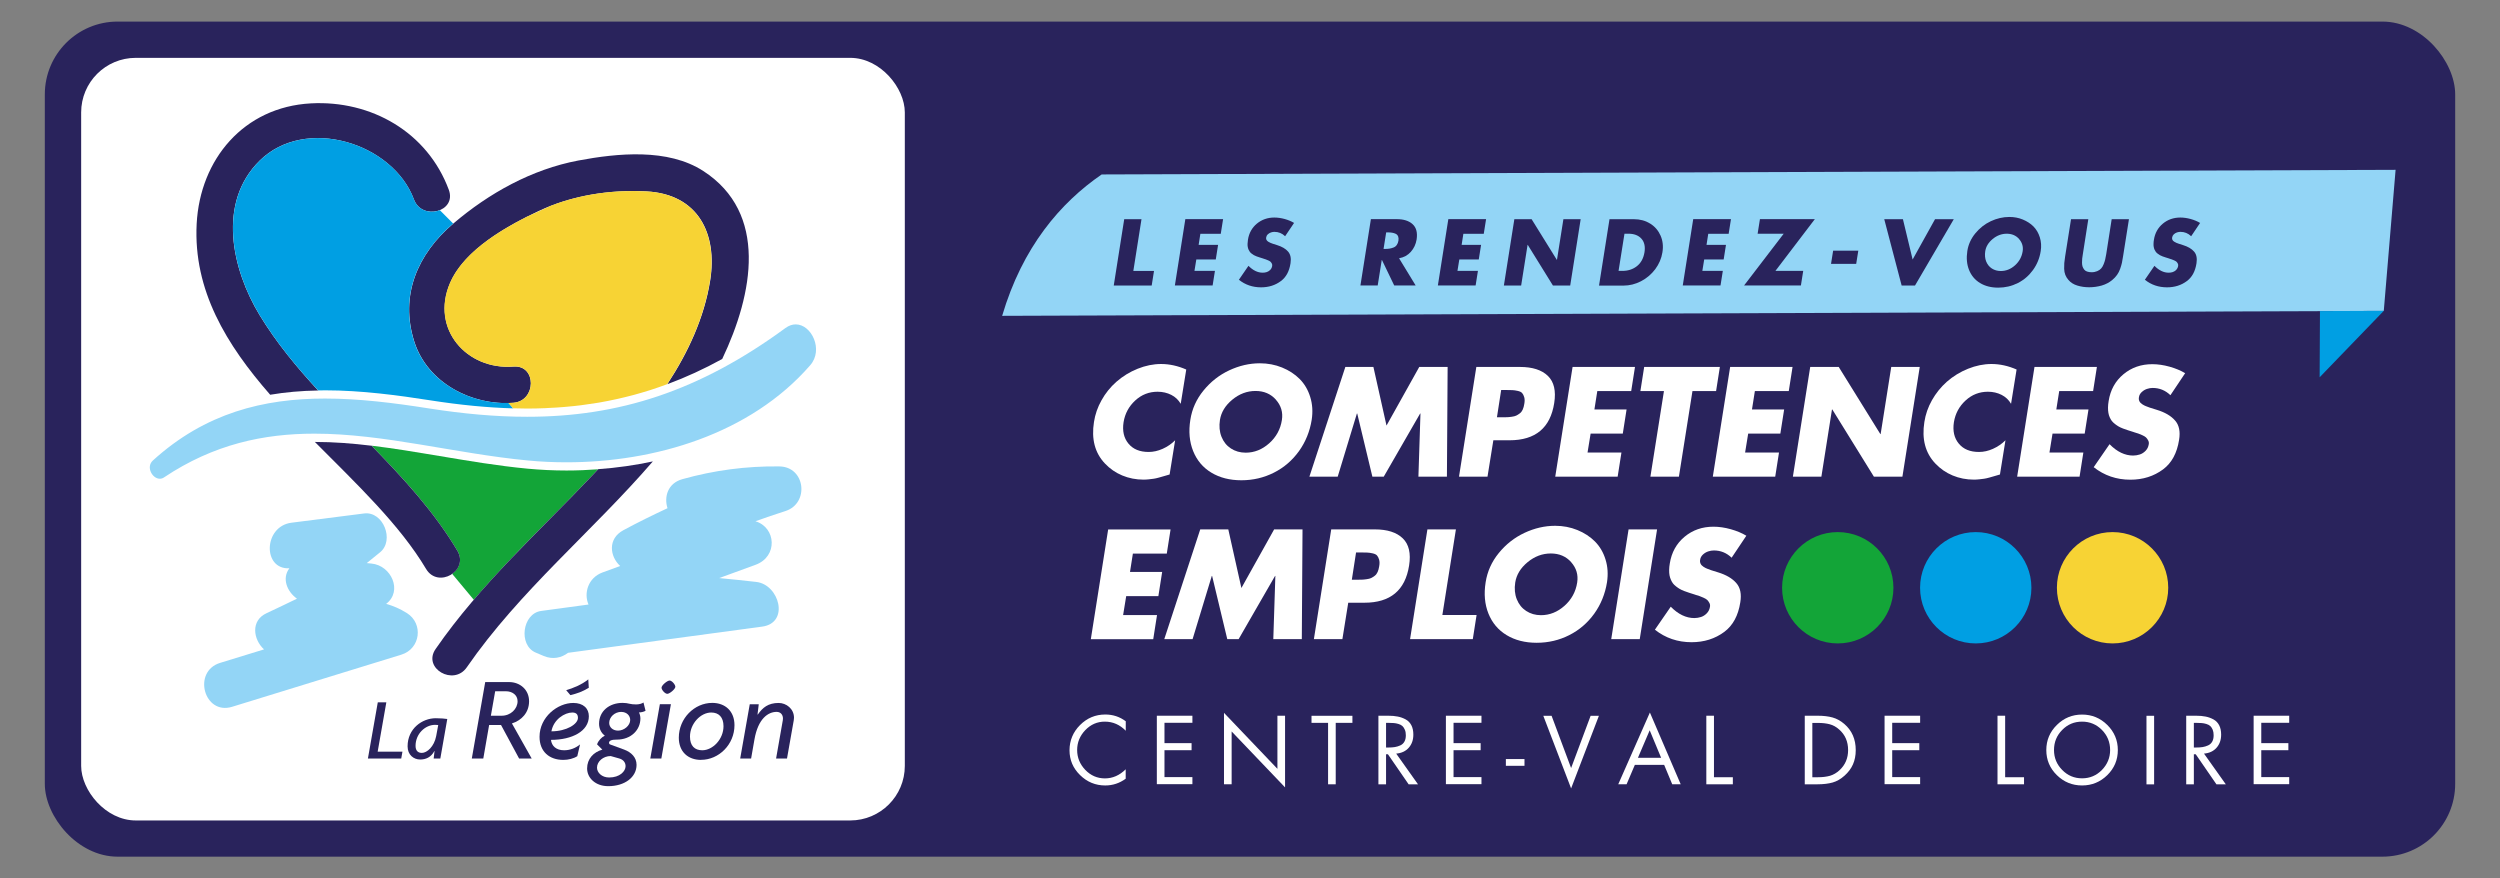 <svg xmlns="http://www.w3.org/2000/svg" viewBox="0 0 389.36 136.79"><rect x="0" y="0" width="389.36" height="136.79" fill="#808080" stroke="none"/><defs><style>.d{fill:#f7d334;}.e{fill:#009fe3;}.f{fill:#fff;}.g{fill:#13a538;}.h{fill:#1d1d1b;}.i{fill:#93d5f6;}.j{fill:#29235c;}.k{fill:#ebbd00;stroke:#ebbd00;stroke-miterlimit:10;stroke-width:.25px;}</style></defs><g id="a"><g><path class="h" d="M183.52,59.92l1.23,.55-7.11,16.4-1.21-.55,7.09-16.4Z"></path><path class="h" d="M192.91,59.92l1.23,.55-7.11,16.4-1.21-.55,7.09-16.4Z"></path><path class="h" d="M202.31,59.92l1.23,.55-7.11,16.4-1.21-.55,7.09-16.4Z"></path><path class="h" d="M211.7,59.92l1.23,.55-7.11,16.4-1.21-.55,7.09-16.4Z"></path></g></g><g id="b"></g><g id="c"><g><circle class="k" cx="208.38" cy="12.33" r="1.02"></circle><rect class="j" x="6.98" y="3.36" width="375.4" height="130.06" rx="11.34" ry="11.34"></rect><rect class="f" x="12.64" y="9.01" width="128.28" height="118.77" rx="8.5" ry="8.5"></rect><g><path class="j" d="M62.49,118.14h-5.19l1.54-8.76h1.33l-1.35,7.69h3.86l-.19,1.07Z"></path><path class="j" d="M68.57,118.14h-1.03l.14-1.17h-.03c-.52,.99-1.36,1.32-2.21,1.32-1,0-1.96-.71-1.96-2.05,0-2.77,2.28-4.38,4.39-4.38,.77,0,1.39,.06,1.79,.12l-1.08,6.15Zm-.81-5.25c-1.54,0-3.04,1.4-3.04,3.27,0,.76,.38,1.1,.98,1.1,.81,0,1.92-.99,2.23-2.61l.32-1.73c-.1-.01-.27-.03-.48-.03Z"></path><path class="j" d="M80.85,118.14l-2.82-5.23h-1.85l-.91,5.23h-1.79l2.09-11.91h3.73c1.66,0,3.1,1.16,3.1,2.99,0,1.74-1.14,2.97-2.67,3.45l3.08,5.47h-1.96Zm-2.05-10.48h-1.68l-.67,3.81h1.68c1.4,0,2.48-1.06,2.48-2.26,0-.99-.86-1.55-1.81-1.55Z"></path><path class="j" d="M85.81,115.23c.11,.95,.8,1.62,2.05,1.62,.92,0,1.79-.34,2.48-.91l-.43,1.83c-.56,.37-1.4,.58-2.18,.58-2.15,0-3.7-1.27-3.7-3.6,0-3.08,2.82-5.27,5.25-5.27,1.57,0,2.43,.86,2.43,2.07,0,2.33-2.61,3.68-5.9,3.68Zm3.32-4.26c-1.16,0-2.91,1.05-3.25,2.93,2.35,0,4.13-1.12,4.13-2.09,0-.47-.19-.84-.88-.84Zm-.3-2.71l-.65-.77c1.05-.3,2.43-.86,3.44-1.68l.08,1.31c-1.03,.62-1.79,.88-2.86,1.14Z"></path><path class="j" d="M99.52,110.97c.09,.15,.22,.54,.22,.91,0,1.81-1.46,3.31-3.68,3.31-.71,0-1.21,.11-1.21,.52,0,.08,.06,.21,.19,.24l2.18,.8c1.1,.41,1.92,1.21,1.92,2.37,0,1.92-1.83,3.32-4.41,3.32-1.98,0-3.29-1.27-3.29-2.76s.99-2.54,2.37-2.93l-.82-.82c.19-.58,.71-1.12,1.21-1.36-.58-.41-.9-1.12-.9-1.85,0-1.98,1.61-3.25,3.66-3.25,.45,0,.8,.06,1.06,.13,.28,.07,.65,.11,1.06,.11,.47,0,.9-.13,1.14-.3l.32,1.29c-.28,.17-.73,.26-1.05,.26Zm-3.1,7.15l-1.31-.37c-1.14,0-2.13,.82-2.13,1.81,0,.75,.73,1.53,1.89,1.53,1.66,0,2.56-.97,2.56-1.76,0-.56-.34-1.03-1.01-1.21Zm.35-7.25c-1.05,0-1.89,.82-1.89,1.72,0,.67,.56,1.2,1.38,1.2,.93,0,1.89-.78,1.89-1.66,0-.67-.54-1.25-1.38-1.25Z"></path><path class="j" d="M103,118.14h-1.72l1.49-8.46h1.72l-1.49,8.46Zm.93-10.08c-.37,0-.9-.62-.9-.95,0-.39,.9-1.12,1.25-1.12,.37,0,.9,.64,.9,.97,0,.37-.9,1.1-1.25,1.1Z"></path><path class="j" d="M109.18,118.35c-2.02,0-3.46-1.27-3.46-3.46,0-3.01,2.43-5.42,5.21-5.42,2.02,0,3.46,1.29,3.46,3.47,0,3.01-2.43,5.4-5.21,5.4Zm1.59-7.38c-1.66,0-3.31,1.74-3.31,3.75,0,1.44,.73,2.13,1.91,2.13,1.64,0,3.31-1.72,3.31-3.75,0-1.42-.75-2.13-1.91-2.13Z"></path><path class="j" d="M123.62,112.2l-1.05,5.94h-1.7l1.05-5.98c.02-.09,.02-.17,.02-.26,0-.54-.32-1.03-.99-1.03-1.29,0-2.88,1.01-3.45,4.3l-.52,2.97h-1.7l1.49-8.46h1.4l-.19,1.59,.04,.02c.75-1.08,1.61-1.81,3.25-1.81,1.2,0,2.39,.92,2.39,2.3,0,.13-.02,.28-.04,.43Z"></path></g><g><path class="g" d="M88.24,73.28c-2.05,0-4.1-.1-6.11-.29-4.63-.44-9.23-1.22-13.69-1.97-3.61-.61-7.12-1.19-10.58-1.61,4.93,5.05,9.71,10.23,13.36,16.35,.87,1.46,.27,2.85-.8,3.61l3.37,4.04c5.82-6.81,12.37-12.93,18.55-19.46,.27-.28,.54-.58,.8-.86-1.62,.12-3.25,.19-4.92,.19Z"></path><g><path class="j" d="M49.54,60.81c-3.34-3.63-6.48-7.42-9.07-11.67-4.38-7.19-6.68-17.58-.02-24.13,7.13-7.01,20.75-2.74,24.01,6.04,1.25,3.38,6.71,1.93,5.44-1.49-3.33-8.97-12.07-13.97-21.49-13.46-10.45,.57-17.25,8.71-17.78,18.75-.54,10.38,4.65,18.85,11.45,26.63,2.36-.4,4.84-.62,7.45-.66Z"></path><path class="j" d="M57.87,69.42c-2.96-.36-5.9-.59-8.83-.59,6.5,6.55,13.2,12.86,17.32,19.78,1.86,3.12,6.74,.29,4.87-2.84-3.65-6.12-8.43-11.29-13.36-16.35Z"></path></g><g><path class="j" d="M93.16,73.08c-.27,.29-.54,.58-.81,.86-8.41,8.89-17.51,17.01-24.51,27.14-2.07,3,2.81,5.82,4.86,2.85,8.23-11.92,19.56-21.15,28.98-32.07-2.74,.59-5.59,1-8.52,1.21Z"></path><path class="j" d="M79.96,62.73c3.6-.28,3.64-5.92,.01-5.64-7.25,.57-12.95-5.84-9.87-13.01,2.23-5.21,8.89-8.89,13.75-11.19,5.19-2.46,11.16-3.38,16.85-3.08,8.03,.43,11.08,6.56,9.91,13.89-.93,5.8-3.43,11.18-6.68,16.14,2.88-1.07,5.72-2.37,8.55-3.93,4.85-10.18,7.17-22.73-2.95-29.28-5.52-3.57-13.37-2.77-19.46-1.63-7.25,1.37-13.91,5.08-19.47,9.82-5.6,4.76-8.35,11.21-6.07,18.39,2.05,6.45,9.02,10.03,15.45,9.52Z"></path></g><path class="i" d="M121.37,72.64c-5.17-.06-10.13,.6-15.11,1.99-2.28,.64-2.86,2.78-2.3,4.52-2.32,1.08-4.62,2.21-6.88,3.43-2.46,1.32-2.12,4.09-.49,5.57-.91,.33-1.83,.67-2.74,1-2.27,.83-2.96,3.25-2.19,5l-7.38,1c-2.94,.4-3.57,5.32-.86,6.48l1.25,.53c1.43,.61,2.8,.28,3.8-.49,10.08-1.36,20.16-2.72,30.24-4.08,4.29-.58,2.68-6.55-.93-6.96-1.92-.22-3.85-.42-5.77-.6,1.89-.69,3.78-1.38,5.67-2.07,3.5-1.28,3.2-5.8-.02-6.78,1.54-.55,3.08-1.09,4.64-1.58,3.79-1.19,3.15-6.92-.93-6.96Z"></path><path class="i" d="M63.38,95.49c-1.09-.69-2.17-1.14-3.24-1.44,2.61-1.97,.82-5.99-2.29-6.28l-.73-.07c.69-.56,1.38-1.12,2.07-1.68,2.29-1.85,.51-6.44-2.49-6.05-3.77,.48-7.54,.96-11.31,1.44-4.36,.56-4.52,7.31-.32,7.1-1.21,1.58-.35,3.65,1.18,4.73-1.57,.76-3.13,1.52-4.71,2.25-2.54,1.15-2.11,4.11-.42,5.65-2.28,.7-4.56,1.4-6.84,2.1-4.35,1.34-2.51,8.19,1.87,6.84,8.79-2.71,17.57-5.41,26.36-8.12,2.97-.91,3.48-4.82,.86-6.48Z"></path><path class="e" d="M79.19,62.76c-6.21,.18-12.71-3.35-14.68-9.55-2.28-7.18,.48-13.63,6.07-18.39l-2.08-2.09c-1.41,.57-3.35,.17-4.03-1.68-3.26-8.78-16.88-13.05-24.01-6.04-6.66,6.55-4.36,16.94,.02,24.13,2.59,4.25,5.73,8.05,9.08,11.67,.36,0,.71-.02,1.07-.02,5.68,0,11.47,.79,16.39,1.56,4.66,.73,8.91,1.14,12.91,1.25l-.73-.84Z"></path><path class="d" d="M79.97,57.09c3.63-.29,3.59,5.35-.01,5.64-.27,.02-.53,.02-.8,.03,.01,0,.02,0,.03,0l.72,.83c.74,.02,1.47,.04,2.19,.04,.95,0,1.88-.02,2.81-.06,.23,0,.45-.03,.68-.04,.7-.03,1.41-.07,2.1-.13,.23-.02,.45-.04,.67-.06,.7-.06,1.4-.13,2.09-.22,.19-.02,.38-.05,.57-.08,.73-.1,1.45-.2,2.16-.32,.15-.03,.3-.05,.45-.08,.76-.14,1.51-.28,2.26-.45,.11-.02,.21-.05,.32-.07,.8-.18,1.59-.37,2.37-.58,.06-.02,.13-.04,.19-.05,.83-.23,1.66-.47,2.48-.73l.09-.03c.86-.28,1.71-.57,2.56-.89,3.25-4.97,5.75-10.34,6.68-16.14,1.17-7.33-1.88-13.46-9.91-13.89-4.96-.27-10.14,.4-14.82,2.21l-3.83,1.75c-4.58,2.32-9.98,5.72-11.95,10.31-3.07,7.17,2.62,13.58,9.87,13.01Z"></path><path class="i" d="M82.25,71.72c1.96,.19,3.96,.28,5.99,.28,13.71,0,28.61-4.38,37.95-15.12,2.1-2.41,.21-6.36-2.26-6.36-.51,0-1.05,.17-1.59,.56-13.5,9.9-26.04,13.83-40.24,13.83-4.87,0-9.93-.46-15.29-1.3-5.46-.86-10.89-1.54-16.19-1.54-9.52,0-18.64,2.22-26.81,9.65-1.11,1.01-.09,2.84,1.08,2.84,.22,0,.45-.06,.66-.21,7.75-5.18,15.54-6.81,23.41-6.81,10.87,0,21.91,3.1,33.28,4.18Z"></path></g><path class="i" d="M156.08,49.19l215.18-.77,1.84-21.97-201.52,.72c-6.44,4.42-12.34,11.31-15.5,22.02Z"></path><g><path class="f" d="M184.75,57.56l-.86,5.33c-.35-.6-.84-1.07-1.47-1.39s-1.35-.49-2.13-.49c-1.33,0-2.49,.45-3.48,1.36-.99,.91-1.6,2.03-1.82,3.38-.21,1.36,.04,2.47,.76,3.34s1.76,1.3,3.14,1.3c.73,0,1.45-.16,2.19-.49s1.38-.77,1.94-1.33l-.86,5.33c-.42,.12-.72,.21-.9,.26-.17,.05-.43,.12-.77,.22s-.61,.15-.82,.18c-.2,.03-.45,.06-.73,.09-.28,.03-.56,.05-.83,.05-1.19,0-2.3-.22-3.33-.65-1.03-.43-1.93-1.05-2.7-1.87-1.56-1.65-2.12-3.8-1.7-6.46,.18-1.18,.57-2.31,1.18-3.39,.6-1.08,1.37-2.04,2.31-2.87,.98-.86,2.09-1.54,3.31-2.03,1.22-.49,2.44-.74,3.65-.74,1.31,0,2.62,.29,3.92,.86Z"></path><path class="f" d="M196.22,56.58c1.22,0,2.38,.22,3.46,.66,1.08,.44,1.99,1.04,2.74,1.79,.75,.76,1.3,1.69,1.64,2.8,.35,1.11,.42,2.29,.23,3.55-.29,1.81-.95,3.44-1.98,4.88-1.04,1.44-2.33,2.56-3.9,3.35-1.56,.79-3.25,1.19-5.07,1.19s-3.37-.4-4.68-1.19c-1.31-.79-2.25-1.91-2.83-3.35-.58-1.44-.73-3.07-.44-4.88,.26-1.68,.94-3.2,2.05-4.56s2.44-2.41,4-3.14c1.56-.73,3.15-1.1,4.78-1.1Zm2.5,5.67c-.81-.91-1.87-1.36-3.18-1.36s-2.52,.45-3.62,1.36c-1.1,.91-1.73,1.96-1.92,3.15-.15,.97-.07,1.84,.24,2.62s.8,1.39,1.46,1.82c.67,.44,1.44,.66,2.31,.66,1.35,0,2.57-.49,3.66-1.46s1.76-2.19,1.98-3.64c.18-1.19-.13-2.24-.94-3.15Z"></path><path class="f" d="M203.93,74.24l5.6-17.09h4.37l2.04,9.13,5.1-9.13h4.42l-.11,17.09h-4.44l.32-9.84h-.05l-5.67,9.84h-1.77l-2.36-9.84h-.05l-2.99,9.84h-4.42Z"></path><path class="f" d="M227.23,74.24l2.7-17.09h6.8c1.93,0,3.38,.46,4.34,1.39,.96,.93,1.29,2.34,.99,4.23-.6,3.87-2.92,5.8-6.96,5.8h-2.52l-.91,5.67h-4.44Zm6.57-13.51l-.66,4.26h.75c.35,0,.62,0,.8-.01,.19,0,.43-.03,.74-.07,.3-.04,.54-.1,.71-.18,.17-.08,.36-.2,.56-.35s.35-.35,.46-.6,.19-.54,.24-.87c.08-.42,.07-.77-.01-1.05-.08-.28-.19-.49-.33-.65-.14-.15-.36-.26-.68-.33s-.59-.11-.82-.12c-.23-.01-.57-.02-1.02-.02h-.75Z"></path><path class="f" d="M254.05,60.91h-5.28l-.45,2.86h5.01l-.59,3.76h-5.01l-.48,2.95h5.28l-.59,3.76h-9.72l2.7-17.09h9.72l-.59,3.76Z"></path><path class="f" d="M263.59,60.91l-2.11,13.33h-4.44l2.11-13.33h-3.67l.59-3.76h11.79l-.59,3.76h-3.67Z"></path><path class="f" d="M278.59,60.91h-5.28l-.45,2.86h5.01l-.59,3.76h-5.01l-.48,2.95h5.28l-.59,3.76h-9.72l2.7-17.09h9.72l-.59,3.76Z"></path><path class="f" d="M279.23,74.24l2.7-17.09h4.44l6.48,10.45h.05l1.65-10.45h4.44l-2.7,17.09h-4.44l-6.48-10.47h-.05l-1.65,10.47h-4.44Z"></path><path class="f" d="M314.07,57.56l-.86,5.33c-.35-.6-.84-1.07-1.47-1.39s-1.34-.49-2.13-.49c-1.33,0-2.49,.45-3.48,1.36-.99,.91-1.6,2.03-1.82,3.38-.21,1.36,.04,2.47,.76,3.34,.72,.87,1.76,1.3,3.14,1.3,.73,0,1.46-.16,2.19-.49,.73-.33,1.38-.77,1.94-1.33l-.86,5.33c-.42,.12-.72,.21-.89,.26-.17,.05-.43,.12-.77,.22s-.61,.15-.82,.18c-.2,.03-.45,.06-.73,.09-.28,.03-.56,.05-.83,.05-1.19,0-2.3-.22-3.33-.65-1.03-.43-1.93-1.05-2.7-1.87-1.56-1.65-2.12-3.8-1.7-6.46,.18-1.18,.57-2.31,1.18-3.39,.61-1.08,1.38-2.04,2.31-2.87,.98-.86,2.09-1.54,3.31-2.03,1.22-.49,2.44-.74,3.65-.74,1.31,0,2.62,.29,3.92,.86Z"></path><path class="f" d="M325.99,60.91h-5.28l-.45,2.86h5.01l-.59,3.76h-5.01l-.48,2.95h5.28l-.59,3.76h-9.72l2.7-17.09h9.72l-.59,3.76Z"></path><path class="f" d="M340.34,58.1l-2.31,3.45c-.79-.76-1.71-1.13-2.77-1.13-.29,0-.58,.05-.88,.15-.3,.1-.57,.26-.82,.49-.24,.23-.39,.49-.43,.79-.05,.24-.02,.45,.07,.64,.09,.18,.24,.34,.46,.48,.22,.14,.4,.23,.56,.29s.35,.14,.61,.23l1.09,.34c1.27,.39,2.22,.95,2.84,1.67,.63,.72,.83,1.72,.62,3-.32,2.07-1.15,3.6-2.49,4.6-1.44,1.07-3.14,1.61-5.1,1.61-2.16,0-4.06-.65-5.71-1.95l2.47-3.58c1.16,1.18,2.39,1.77,3.67,1.77,.36,0,.71-.06,1.05-.17,.34-.11,.64-.31,.9-.58,.26-.27,.42-.6,.48-.97,.05-.23,.02-.44-.08-.63-.1-.2-.22-.35-.35-.48-.14-.12-.33-.24-.59-.35-.26-.11-.46-.2-.61-.25-.15-.05-.35-.12-.61-.19-.06-.01-.11-.03-.14-.05-.33-.11-.62-.2-.85-.27-.23-.08-.49-.17-.77-.27-.28-.11-.51-.21-.69-.32-.18-.11-.37-.23-.57-.39-.2-.15-.35-.31-.48-.46-.12-.16-.23-.35-.33-.57-.1-.22-.17-.45-.21-.7s-.07-.53-.06-.84c0-.31,.04-.65,.1-1.01,.27-1.72,1.04-3.11,2.3-4.16,1.26-1.05,2.76-1.57,4.5-1.57,.86,0,1.76,.13,2.69,.39,.93,.26,1.74,.6,2.44,1.02Z"></path></g><g><path class="f" d="M181.72,86.22h-5.28l-.45,2.86h5.01l-.59,3.76h-5.01l-.48,2.95h5.28l-.59,3.76h-9.72l2.7-17.09h9.72l-.59,3.76Z"></path><path class="f" d="M181.33,99.54l5.6-17.09h4.37l2.04,9.13,5.1-9.13h4.42l-.11,17.09h-4.44l.32-9.84h-.05l-5.67,9.84h-1.77l-2.36-9.84h-.05l-2.99,9.84h-4.42Z"></path><path class="f" d="M204.63,99.54l2.7-17.09h6.8c1.93,0,3.38,.46,4.34,1.39,.96,.93,1.29,2.34,.99,4.23-.6,3.87-2.92,5.8-6.96,5.8h-2.52l-.91,5.67h-4.44Zm6.57-13.51l-.66,4.26h.75c.35,0,.62,0,.8-.01,.19,0,.43-.03,.74-.07,.3-.04,.54-.1,.71-.18,.17-.08,.36-.2,.56-.35s.35-.35,.46-.6,.19-.54,.24-.87c.08-.42,.07-.77-.01-1.05-.08-.28-.19-.49-.33-.65-.14-.15-.36-.26-.68-.33s-.59-.11-.82-.12c-.23-.01-.57-.02-1.02-.02h-.75Z"></path><path class="f" d="M226.75,82.45l-2.11,13.33h5.33l-.59,3.76h-9.77l2.7-17.09h4.44Z"></path><path class="f" d="M242.21,81.89c1.22,0,2.38,.22,3.46,.66,1.08,.44,1.99,1.04,2.74,1.79,.75,.76,1.3,1.69,1.64,2.8,.35,1.11,.42,2.29,.23,3.55-.29,1.81-.95,3.44-1.98,4.88-1.04,1.44-2.33,2.56-3.9,3.35-1.56,.79-3.25,1.19-5.07,1.19s-3.37-.4-4.68-1.19c-1.31-.79-2.25-1.91-2.83-3.35-.58-1.44-.73-3.07-.44-4.88,.26-1.68,.94-3.2,2.05-4.56s2.44-2.41,4-3.14c1.56-.73,3.15-1.1,4.78-1.1Zm2.5,5.67c-.81-.91-1.87-1.36-3.18-1.36s-2.52,.45-3.62,1.36c-1.1,.91-1.73,1.96-1.92,3.15-.15,.97-.07,1.84,.24,2.62s.8,1.39,1.46,1.82c.67,.44,1.44,.66,2.31,.66,1.35,0,2.57-.49,3.66-1.46s1.76-2.19,1.98-3.64c.18-1.19-.13-2.24-.94-3.15Z"></path><path class="f" d="M258.08,82.45l-2.7,17.09h-4.44l2.7-17.09h4.44Z"></path><path class="f" d="M272,83.41l-2.31,3.45c-.79-.76-1.71-1.13-2.77-1.13-.29,0-.58,.05-.88,.15s-.57,.26-.82,.49c-.24,.23-.39,.49-.43,.79-.05,.24-.02,.45,.07,.64s.25,.34,.46,.48c.22,.14,.4,.23,.56,.29s.35,.14,.61,.23l1.09,.34c1.27,.39,2.22,.95,2.84,1.67,.63,.72,.83,1.72,.62,3-.32,2.07-1.15,3.6-2.49,4.6-1.44,1.07-3.14,1.61-5.1,1.61-2.16,0-4.07-.65-5.71-1.95l2.47-3.58c1.16,1.18,2.39,1.77,3.67,1.77,.36,0,.71-.06,1.05-.17,.34-.11,.64-.31,.9-.58,.26-.27,.42-.6,.48-.97,.05-.23,.02-.44-.08-.63-.1-.2-.22-.35-.35-.48-.14-.12-.33-.24-.59-.35s-.46-.2-.61-.25c-.15-.05-.36-.12-.61-.19-.06-.01-.11-.03-.14-.05-.33-.11-.62-.2-.85-.27-.23-.08-.49-.17-.77-.27-.28-.11-.51-.21-.69-.32-.18-.11-.37-.23-.57-.39-.2-.15-.36-.31-.48-.46s-.23-.35-.33-.57c-.1-.22-.17-.45-.22-.7s-.06-.53-.06-.84c0-.31,.04-.65,.1-1.01,.27-1.72,1.04-3.11,2.3-4.16,1.26-1.05,2.76-1.57,4.5-1.57,.86,0,1.76,.13,2.69,.39s1.74,.6,2.44,1.02Z"></path></g><circle class="g" cx="286.22" cy="91.54" r="8.67"></circle><circle class="e" cx="307.71" cy="91.54" r="8.67"></circle><circle class="d" cx="329.02" cy="91.54" r="8.67"></circle><g><path class="j" d="M177.78,34.14l-1.27,8.06h3.22l-.36,2.27h-5.91l1.63-10.33h2.69Z"></path><path class="j" d="M190.14,36.41h-3.19l-.27,1.73h3.03l-.36,2.27h-3.03l-.29,1.78h3.19l-.36,2.27h-5.88l1.63-10.33h5.88l-.36,2.27Z"></path><path class="j" d="M201.55,34.71l-1.4,2.08c-.48-.46-1.03-.68-1.67-.68-.17,0-.35,.03-.53,.09-.18,.06-.35,.16-.49,.29-.15,.14-.23,.3-.26,.48-.03,.15-.01,.27,.04,.38,.06,.11,.15,.21,.28,.29,.13,.08,.24,.14,.34,.18s.21,.08,.37,.14l.66,.21c.77,.24,1.34,.57,1.72,1.01s.5,1.04,.38,1.82c-.19,1.25-.69,2.18-1.51,2.78-.87,.65-1.9,.97-3.08,.97-1.31,0-2.46-.39-3.45-1.18l1.49-2.17c.7,.71,1.44,1.07,2.22,1.07,.22,0,.43-.03,.64-.1s.39-.19,.54-.35c.16-.16,.25-.36,.29-.59,.03-.14,.01-.26-.05-.38-.06-.12-.13-.21-.21-.29-.08-.07-.2-.14-.36-.21-.16-.07-.28-.12-.37-.15s-.21-.07-.37-.12c-.04,0-.06-.02-.08-.03-.2-.06-.37-.12-.51-.16-.14-.05-.3-.1-.47-.16-.17-.06-.31-.13-.42-.19-.11-.06-.22-.14-.34-.23-.12-.09-.22-.18-.29-.28-.07-.1-.14-.21-.2-.34-.06-.13-.1-.27-.13-.43-.03-.15-.04-.32-.03-.51s.03-.39,.06-.61c.16-1.04,.63-1.88,1.39-2.51s1.67-.95,2.72-.95c.52,0,1.06,.08,1.62,.23,.56,.16,1.05,.36,1.47,.62Z"></path><path class="j" d="M217.9,40.23l2.58,4.23h-3.34l-1.91-3.97h-.03l-.63,3.97h-2.69l1.63-10.33h4.02c1.08,0,1.9,.26,2.48,.79,.58,.53,.78,1.32,.62,2.38-.12,.74-.42,1.38-.9,1.92-.48,.54-1.09,.87-1.82,1Zm-2.01-4.04l-.41,2.58h.26c.25,0,.47-.02,.67-.05,.2-.03,.41-.09,.62-.17,.21-.08,.38-.21,.51-.4,.13-.18,.22-.41,.26-.67,.04-.26,.02-.49-.05-.67-.08-.18-.21-.32-.38-.4s-.36-.14-.56-.17-.41-.05-.66-.05h-.26Z"></path><path class="j" d="M231.1,36.41h-3.19l-.27,1.73h3.03l-.36,2.27h-3.03l-.29,1.78h3.19l-.36,2.27h-5.88l1.63-10.33h5.88l-.36,2.27Z"></path><path class="j" d="M234.22,44.47l1.63-10.33h2.69l3.92,6.32h.03l1-6.32h2.69l-1.63,10.33h-2.69l-3.92-6.33h-.03l-1,6.33h-2.69Z"></path><path class="j" d="M249.04,44.47l1.63-10.33h3.81c.95,0,1.79,.23,2.52,.68s1.27,1.08,1.62,1.87c.35,.79,.45,1.67,.29,2.62-.15,.95-.53,1.82-1.12,2.62-.6,.79-1.34,1.42-2.21,1.87s-1.79,.68-2.73,.68h-3.81Zm3.96-8.06l-.92,5.78h.6c.87,0,1.62-.24,2.25-.73s1.03-1.21,1.19-2.17c.14-.9-.02-1.61-.48-2.12-.46-.51-1.13-.77-2.01-.77h-.63Z"></path><path class="j" d="M269.24,36.41h-3.19l-.27,1.73h3.03l-.36,2.27h-3.03l-.29,1.78h3.19l-.36,2.27h-5.88l1.63-10.33h5.88l-.36,2.27Z"></path><path class="j" d="M276.51,42.19h4.33l-.36,2.27h-8.85l6.17-8.06h-4.06l.36-2.27h8.55l-6.14,8.06Z"></path><path class="j" d="M285.5,39.04h3.92l-.33,2.06h-3.92l.33-2.06Z"></path><path class="j" d="M296.37,34.14l1.51,6.28,3.49-6.28h2.92l-6.04,10.33h-2.08l-2.71-10.33h2.92Z"></path><path class="j" d="M312.95,33.79c.74,0,1.44,.13,2.09,.4,.65,.27,1.21,.63,1.66,1.08,.45,.46,.78,1.02,.99,1.69s.26,1.39,.14,2.14c-.17,1.1-.57,2.08-1.2,2.95-.63,.87-1.41,1.55-2.36,2.03-.95,.48-1.97,.72-3.06,.72s-2.04-.24-2.83-.72c-.79-.48-1.36-1.16-1.71-2.03-.35-.87-.44-1.86-.27-2.95,.15-1.01,.57-1.93,1.24-2.75,.67-.82,1.48-1.46,2.42-1.9,.94-.44,1.91-.66,2.89-.66Zm1.51,3.43c-.49-.55-1.13-.82-1.92-.82s-1.52,.27-2.19,.82c-.66,.55-1.05,1.18-1.16,1.91-.09,.58-.04,1.11,.14,1.58,.19,.47,.48,.84,.88,1.1,.4,.26,.87,.4,1.4,.4,.81,0,1.55-.29,2.21-.88s1.06-1.32,1.2-2.2c.11-.72-.08-1.36-.57-1.91Z"></path><path class="j" d="M328.88,34.14h2.69l-.92,5.81c-.06,.41-.13,.75-.18,1.01-.06,.26-.15,.57-.27,.91-.12,.34-.28,.66-.48,.94-.2,.28-.44,.54-.73,.78-.47,.4-1.02,.69-1.66,.88-.64,.18-1.29,.27-1.95,.27s-1.28-.09-1.86-.27c-.58-.18-1.04-.47-1.38-.88-.21-.24-.37-.5-.48-.78-.11-.28-.17-.6-.18-.94,0-.34,0-.65,.02-.91,.02-.26,.07-.6,.13-1.01l.92-5.81h2.69l-.85,5.44c-.05,.27-.08,.49-.1,.68-.02,.19-.03,.4-.03,.64s.03,.44,.08,.6c.06,.16,.13,.31,.24,.46s.26,.26,.46,.33c.2,.07,.44,.11,.71,.11,.33,0,.62-.06,.88-.17,.26-.11,.46-.25,.61-.42,.15-.16,.28-.38,.39-.66s.19-.52,.24-.74c.05-.22,.1-.49,.16-.82l.85-5.44Z"></path><path class="j" d="M342.66,34.71l-1.4,2.08c-.48-.46-1.03-.68-1.67-.68-.17,0-.35,.03-.54,.09-.18,.06-.35,.16-.49,.29s-.23,.3-.26,.48c-.03,.15-.01,.27,.04,.38,.05,.11,.15,.21,.28,.29,.13,.08,.24,.14,.34,.18,.09,.04,.22,.08,.37,.14l.66,.21c.77,.24,1.34,.57,1.72,1.01,.38,.43,.5,1.04,.38,1.82-.19,1.25-.69,2.18-1.51,2.78-.87,.65-1.9,.97-3.08,.97-1.31,0-2.46-.39-3.45-1.18l1.49-2.17c.7,.71,1.44,1.07,2.22,1.07,.22,0,.43-.03,.64-.1s.39-.19,.54-.35c.15-.16,.25-.36,.29-.59,.03-.14,.01-.26-.05-.38-.06-.12-.13-.21-.21-.29-.08-.07-.2-.14-.36-.21-.15-.07-.28-.12-.37-.15-.09-.03-.22-.07-.37-.12-.04,0-.06-.02-.08-.03-.2-.06-.37-.12-.51-.16-.14-.05-.3-.1-.47-.16-.17-.06-.31-.13-.42-.19s-.22-.14-.34-.23c-.12-.09-.21-.18-.29-.28-.07-.1-.14-.21-.2-.34-.06-.13-.1-.27-.13-.43-.03-.15-.04-.32-.03-.51,0-.19,.02-.39,.06-.61,.16-1.04,.63-1.88,1.39-2.51s1.67-.95,2.72-.95c.52,0,1.06,.08,1.62,.23,.56,.16,1.05,.36,1.47,.62Z"></path></g><polygon class="e" points="361.32 48.45 361.27 58.76 371.26 48.41 361.32 48.45"></polygon><g><path class="f" d="M175.33,112.34v1.47c-.92-.94-2-1.42-3.26-1.42-1.18,0-2.19,.44-3.04,1.32-.84,.88-1.27,1.91-1.27,3.1s.43,2.22,1.27,3.1c.85,.88,1.87,1.32,3.06,1.32s2.28-.47,3.23-1.42v1.47c-.96,.7-2.02,1.05-3.19,1.05-1.51,0-2.82-.54-3.91-1.61-1.1-1.07-1.65-2.36-1.65-3.87s.55-2.84,1.64-3.93,2.4-1.64,3.93-1.64c1.19,0,2.25,.35,3.19,1.05Z"></path><path class="f" d="M180.17,122.15v-10.68h5.54v1.1h-4.35v3.17h4.22v1.1h-4.22v4.19h4.35v1.1h-5.54Z"></path><path class="f" d="M190.63,122.15v-11.13l8.32,8.72v-8.27h1.19v11.16l-8.32-8.71v8.23h-1.19Z"></path><path class="f" d="M208.03,112.58v9.57h-1.19v-9.57h-2.58v-1.1h6.37v1.1h-2.61Z"></path><path class="f" d="M215.87,117.46v4.69h-1.19v-10.68h1.54c.55,0,1.04,.04,1.47,.13,.43,.08,.84,.23,1.23,.44,.39,.21,.68,.51,.89,.91,.21,.4,.31,.89,.31,1.47,0,.82-.24,1.5-.72,2.04s-1.13,.84-1.95,.91l3.4,4.79h-1.46l-3.23-4.69h-.3Zm0-4.88v3.84h.37c.38,0,.71-.02,1-.07,.29-.05,.57-.13,.85-.26,.28-.13,.49-.32,.64-.59,.15-.26,.22-.59,.22-.99,0-.34-.05-.63-.16-.87-.1-.24-.23-.43-.38-.57-.15-.14-.35-.24-.61-.32-.25-.08-.5-.12-.73-.14-.23-.02-.51-.03-.84-.03h-.35Z"></path><path class="f" d="M225.19,122.15v-10.68h5.54v1.1h-4.35v3.17h4.22v1.1h-4.22v4.19h4.35v1.1h-5.54Z"></path><path class="f" d="M234.53,118.22h2.9v1.05h-2.9v-1.05Z"></path><path class="f" d="M241.65,111.48l3.04,8.14,3.04-8.14h1.29l-4.33,11.31-4.33-11.31h1.29Z"></path><path class="f" d="M259.18,119.12h-4.56l-1.29,3.03h-1.3l4.93-11.18,4.8,11.18h-1.32l-1.26-3.03Zm-.47-1.1l-1.78-4.28-1.83,4.28h3.61Z"></path><path class="f" d="M266.94,111.48v9.57h2.94v1.1h-4.13v-10.68h1.19Z"></path><path class="f" d="M281.08,122.15v-10.68h2.01c.89,0,1.66,.09,2.31,.27s1.27,.52,1.85,1.02c1.18,1.02,1.77,2.37,1.77,4.06s-.58,2.94-1.74,3.98c-.59,.53-1.22,.89-1.86,1.07-.65,.18-1.43,.28-2.36,.28h-1.98Zm1.19-1.1h.86c.73,0,1.36-.08,1.89-.23,.53-.16,1.03-.45,1.48-.87,.89-.83,1.33-1.87,1.33-3.13,0-1.32-.46-2.39-1.39-3.2-.45-.41-.94-.68-1.47-.82-.52-.14-1.14-.21-1.85-.21h-.86v8.47Z"></path><path class="f" d="M293.51,122.15v-10.68h5.54v1.1h-4.35v3.17h4.22v1.1h-4.22v4.19h4.35v1.1h-5.54Z"></path><path class="f" d="M312.29,111.48v9.57h2.94v1.1h-4.13v-10.68h1.19Z"></path><path class="f" d="M320.34,112.91c1.09-1.08,2.4-1.62,3.93-1.62s2.84,.54,3.93,1.62,1.64,2.39,1.64,3.91-.55,2.83-1.64,3.9c-1.09,1.07-2.4,1.61-3.93,1.61s-2.84-.54-3.93-1.61c-1.09-1.07-1.64-2.37-1.64-3.9s.55-2.83,1.64-3.91Zm7.03,.78c-.85-.86-1.88-1.3-3.1-1.3s-2.25,.43-3.1,1.3c-.85,.86-1.27,1.9-1.27,3.12s.43,2.25,1.28,3.11c.85,.87,1.89,1.3,3.09,1.3s2.24-.43,3.09-1.3c.85-.87,1.28-1.91,1.28-3.11s-.42-2.26-1.27-3.12Z"></path><path class="f" d="M335.49,111.48v10.68h-1.19v-10.68h1.19Z"></path><path class="f" d="M341.68,117.46v4.69h-1.19v-10.68h1.54c.55,0,1.04,.04,1.47,.13,.43,.08,.84,.23,1.23,.44,.39,.21,.68,.51,.89,.91,.21,.4,.31,.89,.31,1.47,0,.82-.24,1.5-.72,2.04s-1.13,.84-1.95,.91l3.4,4.79h-1.46l-3.23-4.69h-.3Zm0-4.88v3.84h.37c.38,0,.71-.02,1-.07,.29-.05,.57-.13,.85-.26,.28-.13,.49-.32,.64-.59,.15-.26,.22-.59,.22-.99,0-.34-.05-.63-.15-.87-.1-.24-.23-.43-.38-.57-.15-.14-.35-.24-.61-.32-.25-.08-.5-.12-.73-.14s-.51-.03-.84-.03h-.35Z"></path><path class="f" d="M350.99,122.15v-10.68h5.54v1.1h-4.35v3.17h4.22v1.1h-4.22v4.19h4.35v1.1h-5.54Z"></path></g></g></g></svg>